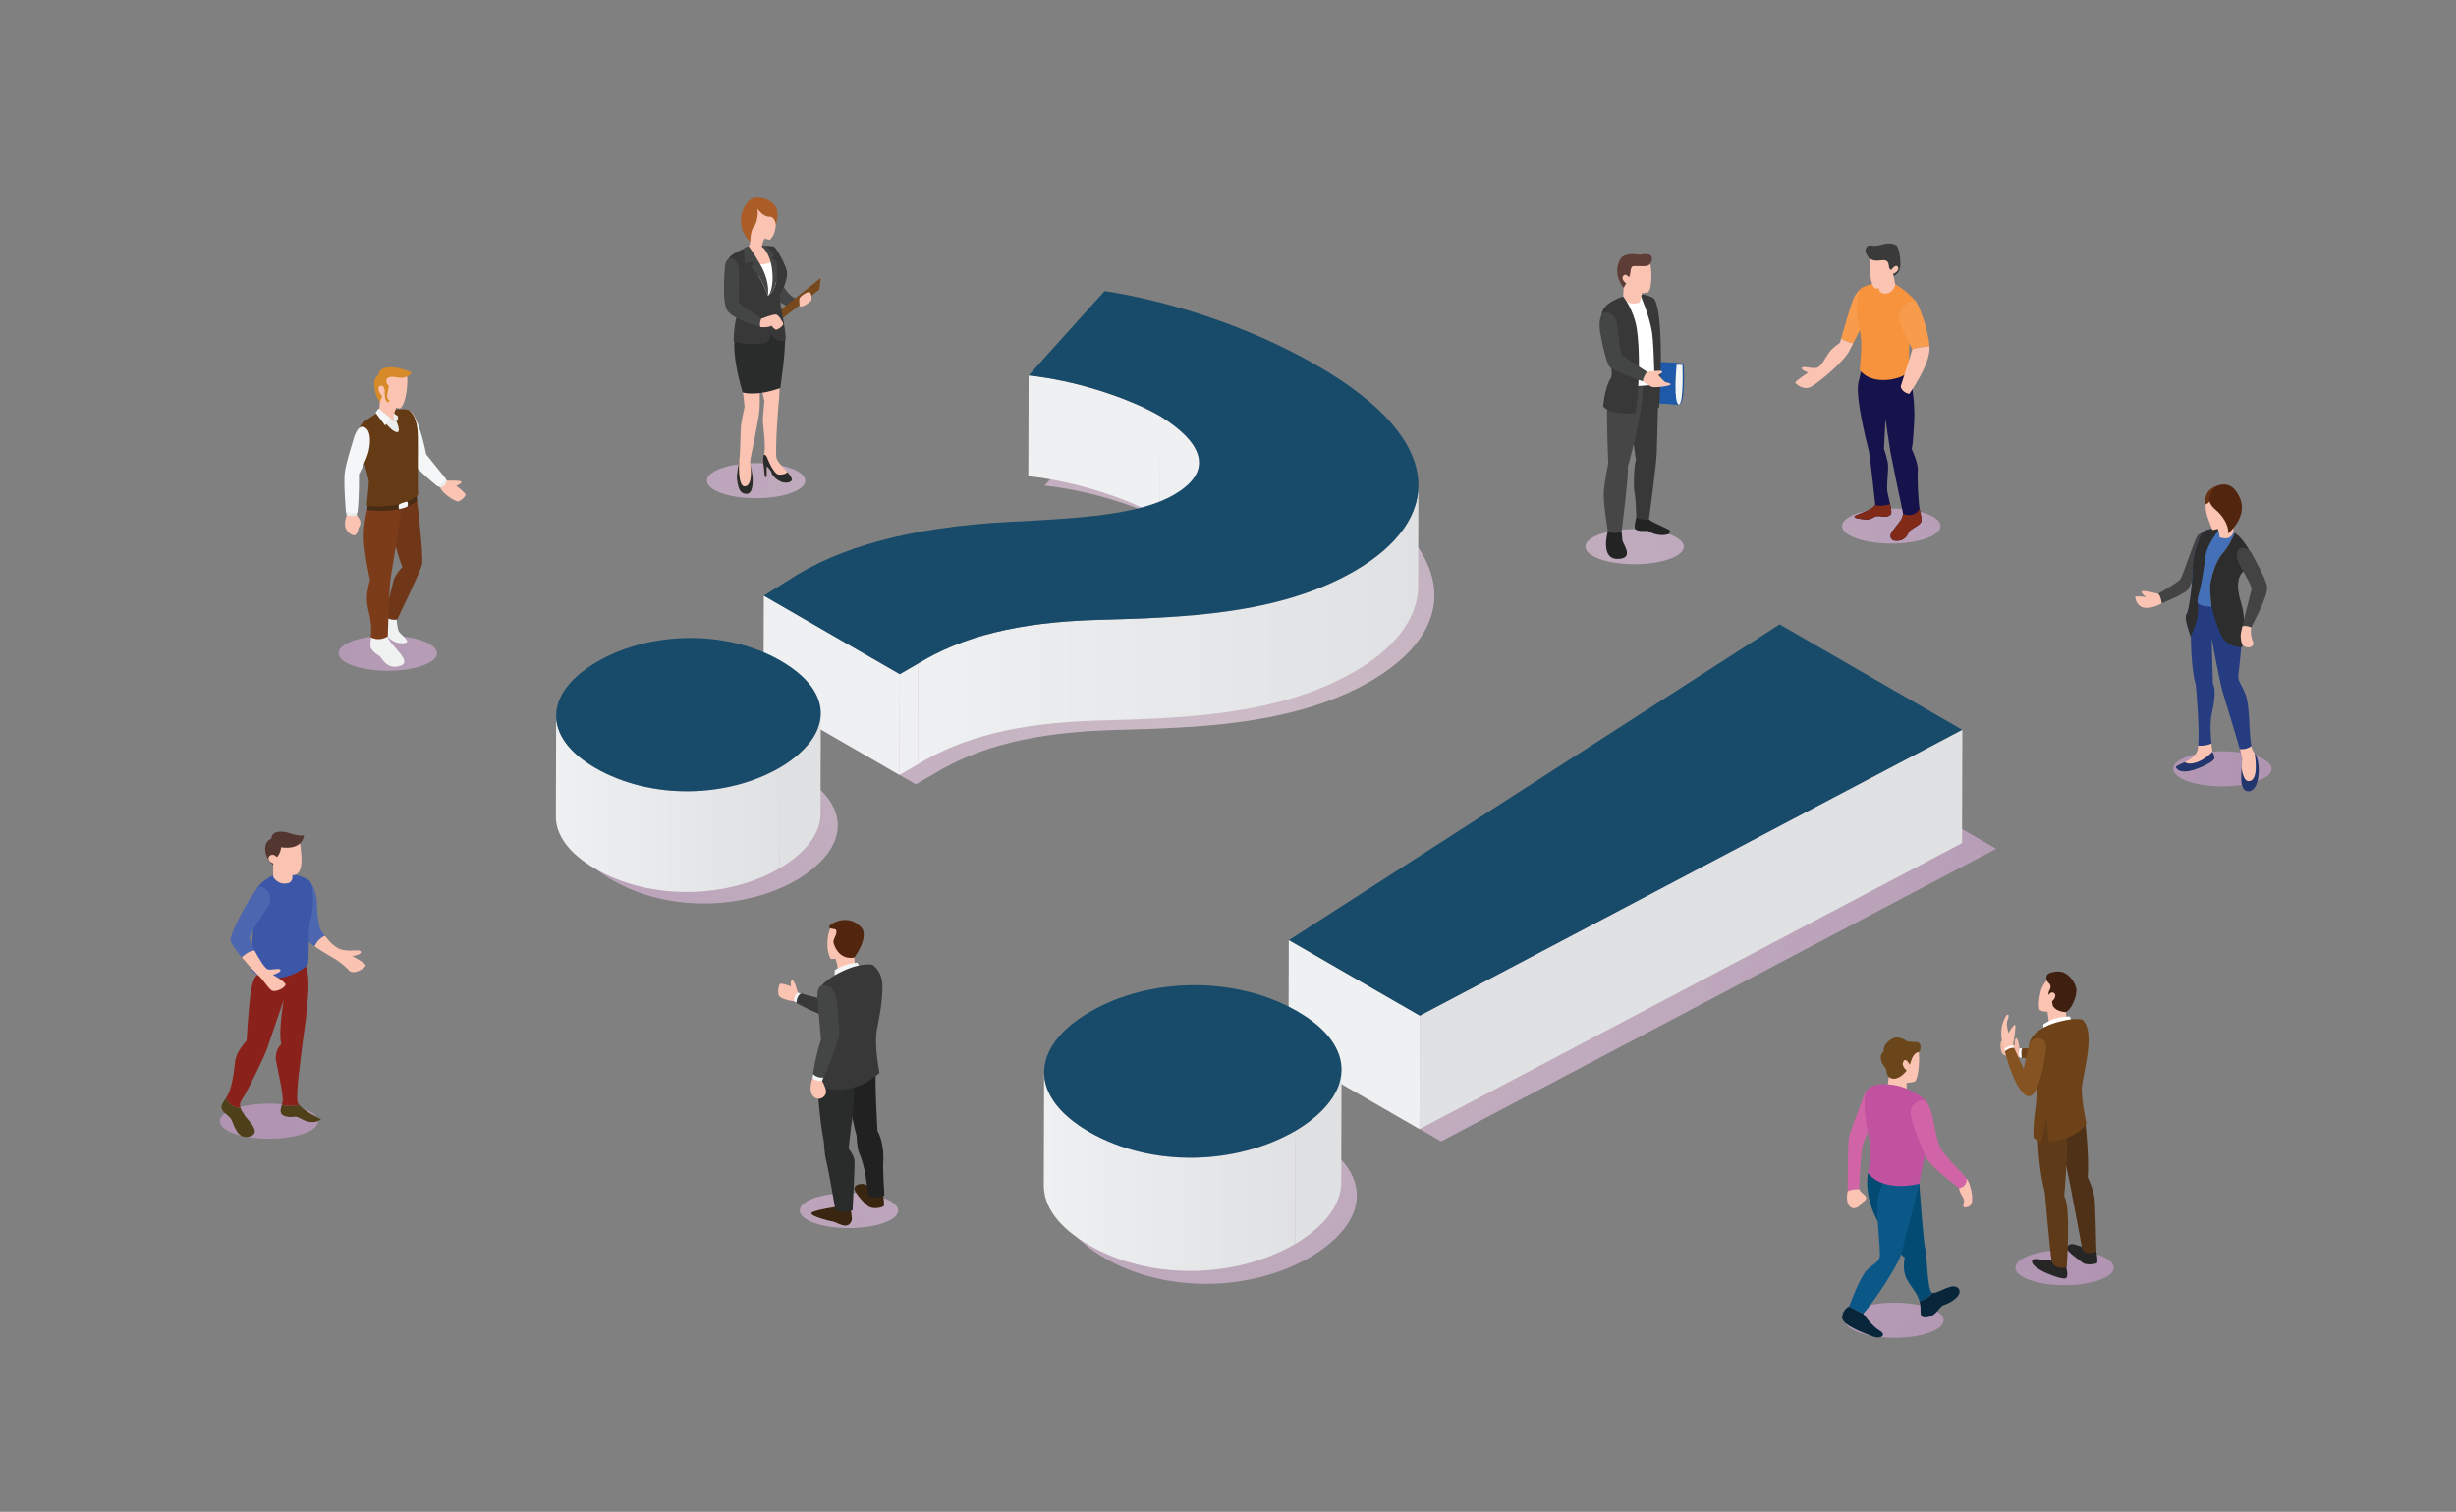 <?xml version="1.0" encoding="UTF-8" standalone="no"?>
<!DOCTYPE svg PUBLIC "-//W3C//DTD SVG 1.1//EN" "http://www.w3.org/Graphics/SVG/1.1/DTD/svg11.dtd">
<svg width="100%" height="100%" viewBox="0 0 16667 10259" version="1.1" xmlns="http://www.w3.org/2000/svg" xmlns:xlink="http://www.w3.org/1999/xlink" xml:space="preserve" xmlns:serif="http://www.serif.com/" style="fill-rule:evenodd;clip-rule:evenodd;stroke-linejoin:round;stroke-miterlimit:2;">
    <rect x="0" y="0" width="16667" height="10259" fill="#808080" stroke="none"/>
    <g transform="matrix(4.167,0,0,4.167,0,0)">
        <path d="M1491.43,1277.33L1269.94,1149.45L1311.28,1123.49C1390.69,1071.58 1505.07,1037.91 1669.28,1029.25C1785.49,1023.49 1881.71,1017.73 1937.96,985.04C1995.87,951.388 1995.58,907.153 1915.64,857.157C1860.7,825.434 1774.27,798.507 1701.2,790.818L1824.9,653.34C1919.57,667.73 2052.59,706.229 2170.79,774.473C2390.62,901.391 2369.78,1029.25 2232.43,1109.07C2106.7,1182.13 1945.75,1185.02 1812.97,1188.86C1683.52,1192.69 1594.01,1215.79 1521.22,1260.02L1491.43,1277.33Z" style="fill:url(#_Radial1);"/>
        <path d="M1146.37,1471.33C1094.23,1471.33 1041.8,1459.05 997.666,1433.57C909.399,1382.61 913.945,1310.5 999.977,1260.51C1044.45,1234.66 1098.4,1221.68 1152.06,1221.68C1204.22,1221.68 1256.1,1233.94 1298.78,1258.58C1388.71,1310.5 1384.12,1380.7 1298.09,1432.63C1254.28,1458.09 1200.48,1471.33 1146.37,1471.33Z" style="fill:url(#_Radial2);"/>
        <path d="M1889.6,677.765L1889.14,841.801C1834.19,810.079 1747.77,783.152 1674.69,775.462L1675.16,611.426C1748.23,619.116 1834.66,646.042 1889.6,677.765Z" style="fill:rgb(239,240,241);fill-rule:nonzero;"/>
        <path d="M1952.8,753.233L1952.34,917.27C1952.4,894.319 1932.48,868.907 1889.14,841.801L1889.6,677.765C1932.94,704.871 1952.87,730.283 1952.8,753.233Z" style="fill:rgb(239,240,241);fill-rule:nonzero;"/>
        <path d="M2309.95,790.304L2309.49,954.34C2309.33,1008.02 2270.51,1056.18 2205.93,1093.71C2080.2,1166.78 1919.24,1169.67 1786.47,1173.5C1657.02,1177.34 1567.5,1200.43 1494.71,1244.67L1495.18,1080.63C1567.97,1036.39 1657.48,1013.3 1786.93,1009.47C1919.71,1005.63 2080.67,1002.74 2206.39,929.674C2270.98,892.142 2309.8,843.988 2309.95,790.304Z" style="fill:url(#_Linear3);"/>
        <path d="M1465.39,1097.94L1464.93,1261.97L1243.43,1134.09L1243.9,970.056L1465.39,1097.94Z" style="fill:rgb(239,240,241);fill-rule:nonzero;"/>
        <path d="M1495.18,1080.63L1494.71,1244.67L1464.93,1261.97L1465.39,1097.94L1495.18,1080.63Z" style="fill:rgb(239,240,241);fill-rule:nonzero;"/>
        <path d="M2144.75,595.081C2364.58,721.999 2343.74,849.857 2206.39,929.674C2080.67,1002.74 1919.71,1005.63 1786.93,1009.47C1657.48,1013.3 1567.97,1036.39 1495.18,1080.63L1465.39,1097.94L1243.9,970.056L1285.24,944.093C1364.65,892.193 1479.03,858.515 1643.24,849.86C1759.45,844.099 1855.67,838.337 1911.92,805.649C1969.83,771.996 1969.54,727.761 1889.6,677.765C1834.66,646.042 1748.23,619.116 1675.16,611.426L1798.86,473.949C1893.53,488.339 2026.55,526.837 2144.75,595.081Z" style="fill:rgb(24,75,105);fill-rule:nonzero;"/>
        <path d="M1336.74,1161.64L1336.28,1325.67C1336.19,1356.6 1313.51,1387.59 1269.94,1413.89L1270.4,1249.86C1313.97,1223.55 1336.66,1192.56 1336.74,1161.64Z" style="fill:rgb(224,225,226);fill-rule:nonzero;"/>
        <path d="M905.277,1329.57L905.742,1165.53C905.657,1195.64 926.62,1225.77 969.973,1250.8C1059.91,1302.72 1184.37,1299.85 1270.4,1249.86L1269.94,1413.89C1183.9,1463.89 1059.44,1466.76 969.508,1414.83C926.155,1389.8 905.192,1359.67 905.277,1329.57Z" style="fill:url(#_Linear4);"/>
        <path d="M1271.09,1075.81C1361.02,1127.73 1356.42,1197.93 1270.4,1249.86C1184.37,1299.85 1059.91,1302.72 969.973,1250.8C881.707,1199.84 886.253,1127.74 972.285,1077.74C1059.98,1026.78 1184.49,1025.81 1271.09,1075.81Z" style="fill:rgb(24,75,105);fill-rule:nonzero;"/>
        <path d="M2347,1858.68L2128.72,1732.65L2946.44,1206.44L3250.9,1382.22L2347,1858.68Z" style="fill:url(#_Radial5);"/>
        <path d="M2312.27,1654.33L2098.9,1531.14L2898.22,1016.78L3195.82,1188.6L2312.27,1654.33Z" style="fill:rgb(24,75,105);fill-rule:nonzero;"/>
        <path d="M2312.27,1654.33L2311.75,1838.69L2098.38,1715.5L2098.9,1531.14L2312.27,1654.33Z" style="fill:rgb(239,240,241);fill-rule:nonzero;"/>
        <path d="M3195.82,1188.6L3195.3,1372.96L2311.75,1838.69L2312.27,1654.33L3195.82,1188.6Z" style="fill:rgb(224,225,226);fill-rule:nonzero;"/>
        <path d="M1963.67,2090.77C1906.08,2090.77 1848.25,2077.21 1799.13,2048.85C1698.05,1990.49 1703.16,1909.46 1799.85,1853.27C1849.59,1824.36 1909.89,1809.77 1970.15,1809.77C2029.3,1809.77 2088.42,1823.82 2137.55,1852.18C2236.75,1909.46 2231.58,1988.35 2134.9,2046.71C2085.2,2075.6 2024.57,2090.77 1963.67,2090.77Z" style="fill:url(#_Radial6);"/>
        <path d="M2184.81,1741.78L2184.29,1926.14C2184.19,1960.93 2158.69,1995.95 2109.48,2025.66L2110,1841.3C2159.21,1811.59 2184.71,1776.57 2184.81,1741.78Z" style="fill:rgb(224,225,226);fill-rule:nonzero;"/>
        <path d="M1699.89,1930.52L1700.41,1746.16C1700.32,1780.3 1724.34,1814.63 1774.23,1843.44C1875.31,1901.8 2013.31,1897.49 2110,1841.3L2109.48,2025.66C2012.79,2081.85 1874.79,2086.16 1773.71,2027.8C1723.81,1998.99 1699.79,1964.66 1699.89,1930.52Z" style="fill:url(#_Linear7);"/>
        <path d="M2112.65,1646.77C2211.85,1704.04 2206.68,1782.94 2110,1841.3C2013.31,1897.49 1875.31,1901.8 1774.23,1843.44C1673.15,1785.08 1678.26,1704.05 1774.95,1647.86C1873.51,1590.58 2013.45,1589.5 2112.65,1646.77Z" style="fill:rgb(24,75,105);fill-rule:nonzero;"/>
        <path d="M3080.13,885.201C3035.89,885.201 3000.03,872.402 3000.03,856.613C3000.03,840.824 3035.89,828.024 3080.13,828.024C3124.37,828.024 3160.24,840.824 3160.24,856.613C3160.24,872.402 3124.37,885.201 3080.13,885.201Z" style="fill:url(#_Radial8);"/>
        <path d="M3037.2,845.997C3050,847.414 3051.06,838.879 3061.03,840.654C3070.98,842.446 3076.66,841.371 3079.51,837.087C3080.87,835.034 3079.81,828.405 3078.19,820.961C3076.44,812.817 3074.02,803.729 3073.47,798.695C3072.4,789.101 3075.25,768.463 3074.89,758.511C3074.53,748.559 3068.13,731.13 3068.13,731.13L3070.62,682.069C3070.62,682.069 3077.02,726.504 3078.78,736.603C3080.54,746.702 3096.23,822.525 3098.72,833.552C3098.93,834.497 3099.04,835.441 3099.08,836.37C3099.32,846.143 3089.47,854.451 3082.01,864.843C3073.83,876.228 3083.78,880.138 3083.78,880.138C3101.93,883.33 3106.19,870.886 3108.88,866.26C3111.55,861.65 3121.13,858.083 3126.46,853.115C3131.8,848.13 3128.59,841.013 3126.46,830.344C3126.36,829.838 3126.26,829.285 3126.16,828.666C3124.13,815.993 3122.24,778.888 3123.26,766.688C3124.32,753.885 3113.26,731.13 3113.26,731.13C3113.26,731.13 3115.43,727.921 3117.4,685.604C3119.36,643.286 3108.88,604.976 3108.88,604.976C3054.66,622.844 3033.89,597.759 3033.89,597.759C3033.89,597.759 3032.21,597.059 3026.53,623.088C3020.84,649.117 3043.6,734.323 3043.6,734.323C3046.45,751.035 3053.91,821.108 3053.91,821.108C3053.84,821.662 3053.65,822.215 3053.37,822.77C3049.2,830.637 3023.82,837.641 3020.84,840.312C3017.63,843.146 3024.39,844.58 3037.2,845.997Z" style="fill:rgb(22,18,75);fill-rule:nonzero;"/>
        <path d="M3037.2,845.997C3050,847.414 3051.06,838.879 3061.03,840.654C3070.98,842.446 3076.66,841.371 3079.51,837.087C3080.87,835.034 3079.81,828.405 3078.19,820.961C3072.92,822.802 3064.25,824.643 3053.37,822.77C3049.2,830.637 3023.82,837.641 3020.84,840.312C3017.63,843.146 3024.39,844.58 3037.2,845.997Z" style="fill:rgb(129,42,24);fill-rule:nonzero;"/>
        <path d="M3083.78,880.138C3101.93,883.33 3106.19,870.886 3108.88,866.26C3111.55,861.65 3121.13,858.083 3126.46,853.115C3131.8,848.13 3128.59,841.013 3126.46,830.344C3126.36,829.838 3126.26,829.285 3126.16,828.666C3123.38,833.374 3118.43,838.537 3110.1,838.83C3105.62,838.993 3101.99,837.95 3099.08,836.37C3099.32,846.143 3089.47,854.451 3082.01,864.843C3073.83,876.228 3083.78,880.138 3083.78,880.138Z" style="fill:rgb(129,42,24);fill-rule:nonzero;"/>
        <path d="M2998.35,551.484C3006.44,556.191 3013.28,558.227 3018.04,559.107C3026.58,542.265 3042.46,510.046 3045.06,498.53C3048.65,482.665 3046.74,471.996 3030.6,469.846C3030.6,469.846 3022.08,476.752 3017.5,488.561C3013.89,497.911 3002.79,535.994 2998.35,551.484Z" style="fill:rgb(248,155,75);fill-rule:nonzero;"/>
        <path d="M2923.71,623.088C2924.69,625.255 2937.2,636.543 2949.42,629.832C2961.63,623.105 3004.37,588.296 3012.62,569.678C3012.62,569.678 3014.8,565.508 3018.04,559.107C3013.28,558.227 3006.44,556.191 2998.35,551.484C2997.16,555.572 2996.44,558.081 2996.44,558.081C2996.44,558.081 2984.84,565.704 2979.03,573.653C2973.23,581.585 2966.21,597.157 2958.57,598.998C2950.95,600.822 2936.29,595.333 2934.46,598.998C2932.62,602.646 2944.84,606.62 2944.84,606.62C2944.84,606.62 2922.74,620.922 2923.71,623.088Z" style="fill:rgb(251,195,177);fill-rule:nonzero;"/>
        <path d="M3076.83,459.072C3065.2,455.274 3032.77,466.544 3030.6,469.846C3028.43,473.147 3022.28,489.912 3024.45,510.174C3026.62,530.437 3031.8,545.995 3031.2,564.81C3030.6,583.626 3028.67,602.079 3028.67,602.079C3028.67,602.079 3039.1,620.725 3071.7,618.802C3098.85,617.2 3108.87,604.973 3108.87,604.973C3108.87,604.973 3107.79,553.232 3113.1,526.457C3118.4,499.681 3123.28,492.481 3114.83,484.883C3106.39,477.285 3095.16,465.063 3076.83,459.072Z" style="fill:rgb(247,147,60);fill-rule:nonzero;"/>
        <path d="M3092.64,520.031C3095.33,534.479 3112.06,561.11 3113.93,568.929C3123.88,565.443 3134.31,564.433 3142.32,564.319C3140.68,535.814 3122.63,489.066 3117.92,488.594C3108.75,487.682 3089.82,504.98 3092.64,520.031Z" style="fill:rgb(248,155,75);fill-rule:nonzero;"/>
        <path d="M3095.44,629.245C3095.44,629.245 3096.65,638.872 3109.29,641.494C3109.29,641.494 3143.43,594.307 3142.42,566.013C3142.4,565.459 3142.37,564.889 3142.32,564.319C3134.31,564.433 3123.88,565.443 3113.93,568.929C3114.03,569.254 3114.08,569.564 3114.11,569.825L3095.44,629.245Z" style="fill:rgb(251,195,177);fill-rule:nonzero;"/>
        <path d="M3090.32,402.249C3087.09,395.558 3073.72,395.677 3066.45,397.983C3059.19,400.289 3051.46,400.866 3046.16,399.712C3040.86,398.56 3035.77,405.527 3039.23,412.906C3042.69,420.285 3046.62,424.271 3053.19,422.656C3059.76,421.042 3064.38,451.826 3073.25,451.826C3082.13,451.826 3094.93,447.214 3094.93,430.842C3094.93,414.47 3091.93,405.593 3090.32,402.249Z" style="fill:rgb(58,58,58);fill-rule:nonzero;"/>
        <path d="M3066.29,410.826C3053.13,410.826 3046.95,414.633 3045.61,424.571C3044.27,434.508 3044.81,462.709 3053.67,469.692C3053.67,469.692 3078.11,472.915 3082.41,449.817C3086.7,426.72 3085.09,411.911 3064.95,410.452L3066.29,410.826Z" style="fill:rgb(251,195,177);fill-rule:nonzero;"/>
        <path d="M3080.12,439.583C3080.12,439.583 3076.71,439.937 3076.14,433.084C3075.56,426.23 3072.68,422.656 3063.68,423.925C3054.69,425.193 3048.47,424.501 3043.97,420.005C3039.47,415.508 3042.82,406.284 3056.54,405.708C3070.26,405.131 3083.86,407.322 3087.09,419.543C3090.32,431.765 3090.24,437.031 3085.84,439.586C3081.44,442.142 3080.12,439.583 3080.12,439.583Z" style="fill:rgb(58,58,58);fill-rule:nonzero;"/>
        <path d="M3083.1,445.811L3086.56,463.136C3086.56,463.136 3084.15,478.212 3068.71,478.212C3068.71,478.212 3060.27,477.006 3060.27,471.097L3057.74,454.694L3083.1,445.811Z" style="fill:rgb(251,195,177);fill-rule:nonzero;"/>
        <path d="M3080.12,439.583C3080.12,439.583 3086.65,429.712 3090.54,434.3C3094.44,438.888 3086.37,446.673 3080.67,445.978L3080.12,439.583Z" style="fill:rgb(251,195,177);fill-rule:nonzero;"/>
        <path d="M3085.27,2178.59C3041.03,2178.59 3005.17,2165.79 3005.17,2150C3005.17,2134.22 3041.03,2121.42 3085.27,2121.42C3129.51,2121.42 3165.38,2134.22 3165.38,2150C3165.38,2165.79 3129.51,2178.59 3085.27,2178.59Z" style="fill:url(#_Radial9);"/>
        <path d="M3147.07,2105.57C3142.12,2112.73 3132.96,2116.97 3126.07,2119.28L3126.05,2119.21C3121.33,2103.41 3112.83,2097.69 3104.96,2082.37C3097.31,2067.46 3101.87,2048.41 3102.09,2047.44C3101.94,2047.85 3099.45,2050.92 3066.57,2002.78C3032.06,1952.26 3042.1,1910.4 3042.1,1910.4L3125.66,1927.76C3125.66,1927.76 3132.21,2022.79 3135.57,2034.31C3138.9,2045.64 3138.13,2102.72 3147.07,2105.57Z" style="fill:rgb(3,75,115);fill-rule:nonzero;"/>
        <path d="M3166.38,2124.94C3158,2126.94 3153.81,2143.38 3138.1,2145.13C3122.4,2146.9 3130.75,2135.04 3126.07,2119.28C3132.96,2116.97 3142.12,2112.73 3147.07,2105.57C3147.23,2105.6 3147.38,2105.63 3147.53,2105.65C3156.95,2106.69 3180.53,2087.33 3189.44,2098.22C3198.35,2109.11 3174.76,2122.94 3166.38,2124.94Z" style="fill:rgb(7,38,58);fill-rule:nonzero;"/>
        <path d="M3125.66,1927.76C3125.66,1927.76 3100.67,2025.47 3096.16,2042.57C3091.64,2059.66 3050.67,2121.89 3034.4,2139.31L3011.34,2127.69C3011.34,2127.69 3028.77,2079.96 3040.05,2068.68C3051.33,2057.4 3057.25,2057.42 3060.9,2048.07C3064.55,2038.72 3051.43,1962.91 3060.9,1940.65L3066.4,1927.1L3125.66,1927.76Z" style="fill:rgb(11,88,136);fill-rule:nonzero;"/>
        <path d="M3051.01,2176.71C3039.4,2172.19 2998.77,2158.33 3000.06,2144.79C3001.35,2131.24 3011.34,2127.69 3011.34,2127.69L3034.4,2139.31C3034.4,2139.31 3048.21,2159.3 3060.9,2166.71C3073.59,2174.13 3062.61,2181.24 3051.01,2176.71Z" style="fill:rgb(7,38,58);fill-rule:nonzero;"/>
        <path d="M3059.25,1802.63C3055.23,1810.42 3037.79,1853.88 3034.3,1862.21C3030.8,1870.53 3027.59,1929.84 3027.85,1935.75C3027.87,1936.12 3027.93,1936.5 3028.04,1936.87C3018.89,1935.51 3009.07,1939.77 3009.07,1939.77C3009.07,1939.77 3009.07,1862.21 3010.95,1852.82C3012.83,1843.42 3032.94,1791.46 3036.41,1781.79C3039.91,1772.14 3047.53,1772.17 3054.13,1775.09C3063.8,1779.33 3063.28,1794.84 3059.25,1802.63Z" style="fill:rgb(209,100,166);fill-rule:nonzero;"/>
        <path d="M3032.96,1958.03C3031.34,1962.32 3020.35,1972.52 3012.56,1964.73C3004.78,1956.94 3009.07,1939.77 3009.07,1939.77C3009.07,1939.77 3018.89,1935.51 3028.04,1936.87C3028.07,1937.02 3028.1,1937.17 3028.17,1937.33C3029.95,1942.4 3038.64,1946.1 3039.13,1950.24C3039.66,1954.8 3032.96,1958.03 3032.96,1958.03Z" style="fill:rgb(251,195,177);fill-rule:nonzero;"/>
        <path d="M3028.17,1937.33C3028.1,1937.17 3028.07,1937.02 3028.04,1936.87C3037.18,1938.21 3028.17,1937.33 3028.17,1937.33Z" style="fill:rgb(251,195,177);fill-rule:nonzero;"/>
        <path d="M3105.03,1701.89C3118.69,1702.67 3125.66,1701.89 3125.44,1725.21C3125.32,1737.79 3123.02,1760.54 3117.17,1761.71C3111.31,1762.88 3094.47,1766.53 3088.84,1759.24C3083.22,1751.95 3083.61,1724.6 3086.34,1715.65C3089.07,1706.69 3105.03,1701.89 3105.03,1701.89Z" style="fill:rgb(251,195,177);fill-rule:nonzero;"/>
        <path d="M3076.79,1749.03L3073.58,1773.01C3073.58,1773.01 3089.46,1781.93 3105.03,1774.86L3105.03,1749.03L3076.79,1749.03Z" style="fill:rgb(251,195,177);fill-rule:nonzero;"/>
        <path d="M3081.27,1756.35C3089.44,1758.75 3105.82,1749.58 3111.56,1729.96C3117.3,1710.34 3125.31,1715.01 3126.59,1711.67C3127.86,1708.33 3129.93,1697.28 3121.18,1696.96C3112.43,1696.64 3105.99,1696.32 3103.93,1694.57C3101.86,1692.83 3091.85,1687.5 3084.41,1690.28C3076.97,1693.06 3066.71,1701.49 3067.75,1711.83C3067.75,1711.83 3061.55,1716.6 3063.14,1725.27C3064.73,1733.93 3070.5,1737.27 3072.04,1743.31C3073.58,1749.36 3072.6,1753.81 3081.27,1756.35Z" style="fill:rgb(107,70,27);fill-rule:nonzero;"/>
        <path d="M3106.79,1744.52C3106.79,1744.52 3095.27,1736.87 3099.85,1728.51C3104.42,1720.16 3111.89,1737.39 3111.89,1737.39L3106.79,1744.52Z" style="fill:rgb(251,195,177);fill-rule:nonzero;"/>
        <path d="M3087.5,1767.5C3106.86,1770.18 3137.24,1789.87 3138.24,1795.55C3139.25,1801.22 3137.24,1873 3133.24,1889.36C3129.23,1905.72 3125.66,1927.76 3125.66,1927.76C3125.66,1927.76 3068.47,1943.45 3042.09,1910.39C3042.09,1910.39 3048.1,1875.34 3045.43,1861.32C3042.76,1847.3 3028.74,1786.87 3042.09,1773.51C3055.45,1760.16 3087.5,1767.5 3087.5,1767.5Z" style="fill:rgb(192,82,159);fill-rule:nonzero;"/>
        <path d="M3205.3,1965.15C3192.93,1969.44 3198.65,1959.45 3198.65,1955.17C3198.65,1950.9 3190.8,1942.57 3190.56,1934.97C3190.56,1934.97 3146.82,1902.15 3138.5,1887.9C3130.19,1873.63 3114.99,1831.08 3111.88,1816.36C3108.8,1801.61 3122.34,1794.08 3122.34,1794.08C3133.75,1789.8 3138.27,1789.95 3144.44,1808.5C3150.64,1827.04 3152.77,1859.38 3162.99,1874.35C3171.88,1887.38 3194.05,1907.94 3202.5,1919.17C3203.78,1920.87 3204.74,1922.34 3205.3,1923.55C3209.58,1932.83 3217.67,1960.88 3205.3,1965.15Z" style="fill:rgb(209,100,166);fill-rule:nonzero;"/>
        <path d="M3205.3,1965.15C3192.93,1969.44 3198.65,1959.45 3198.65,1955.17C3198.65,1950.9 3190.8,1942.57 3190.56,1934.97C3190.56,1934.97 3204.22,1933.25 3202.5,1919.17C3203.78,1920.87 3204.74,1922.34 3205.3,1923.55C3209.58,1932.83 3217.67,1960.88 3205.3,1965.15Z" style="fill:rgb(251,195,177);fill-rule:nonzero;"/>
        <path d="M438.024,1854.44C393.784,1854.44 357.92,1841.64 357.92,1825.85C357.92,1810.06 393.784,1797.26 438.024,1797.26C482.264,1797.26 518.128,1810.06 518.128,1825.85C518.128,1841.64 482.264,1854.44 438.024,1854.44Z" style="fill:url(#_Radial10);"/>
        <path d="M492.834,1697.96C491.612,1710.93 480.261,1785.93 485.131,1796.46C485.623,1797.53 486.403,1798.63 487.387,1799.79C472.966,1802.3 464.109,1800.94 458.934,1799.04C459.291,1797.8 459.647,1796.53 460.004,1795.24C462.837,1784.71 451.893,1742.14 449.45,1726.34C447.024,1710.53 458.221,1699.99 458.221,1699.99C452.912,1683.28 461.683,1630.7 462.006,1628.7C461.276,1630.8 438.049,1698.11 434.859,1708.08C431.619,1718.23 402.436,1778.63 393.902,1790.78C390.458,1795.7 390.322,1800.15 391.492,1803.98C376.715,1804.34 370.403,1794.48 367.892,1788.23C368.299,1787.62 368.74,1787 369.198,1786.33C377.308,1774.58 381.363,1744.58 382.975,1728.36C384.604,1712.14 401.622,1694.71 401.622,1694.71C401.622,1694.71 404.455,1645.26 407.899,1618.5C411.326,1591.74 418.944,1587.47 418.944,1587.47L498.28,1573.69C509.393,1599.02 494.055,1684.99 492.834,1697.96Z" style="fill:rgb(138,33,26);fill-rule:nonzero;"/>
        <path d="M406.66,1850.77C384.536,1856.86 380.956,1828.07 375.493,1821.18C370.03,1814.29 364.736,1813.48 361.903,1807.41C359.221,1801.67 360.884,1798.45 367.892,1788.23C370.403,1794.48 376.715,1804.34 391.492,1803.98C393.172,1809.63 397.651,1813.92 398.381,1816.33C399.602,1820.39 428.785,1844.7 406.66,1850.77Z" style="fill:rgb(78,64,24);fill-rule:nonzero;"/>
        <path d="M522.831,1822.81C508.239,1832.94 493.648,1823.63 486.352,1819.98C479.056,1816.33 476.614,1821.18 464.94,1817.94C454.71,1815.09 456.44,1807.88 458.934,1799.04C464.109,1800.94 472.966,1802.3 487.387,1799.79C496.278,1810.02 522.831,1822.81 522.831,1822.81Z" style="fill:rgb(78,64,24);fill-rule:nonzero;"/>
        <path d="M529.074,1523.91C519.758,1528.27 514.84,1535.53 512.294,1541.08C506.61,1537.16 501.996,1533.55 500.163,1531.11C493.699,1522.47 492.715,1477.17 491.052,1463.36C489.389,1449.57 490.678,1433.16 500.163,1434.89C511.667,1436.98 516.129,1462.07 516.129,1470.71C516.129,1479.32 517.486,1509.25 524.391,1517.89C525.765,1519.59 527.327,1521.67 529.074,1523.91Z" style="fill:rgb(77,102,176);fill-rule:nonzero;"/>
        <path d="M595.515,1572.52C594.65,1576.41 575.681,1588.49 568.335,1580.29C561.006,1572.1 547.856,1563.04 547.856,1563.04C547.856,1563.04 526.665,1551.06 512.294,1541.08C514.84,1535.53 519.758,1528.27 529.074,1523.91C536.217,1533.04 546.482,1545.02 558.935,1547.11C574.476,1549.68 586.455,1545.34 587.761,1550.09C589.05,1554.83 573.509,1557 573.509,1557C573.509,1557 596.381,1568.64 595.515,1572.52Z" style="fill:rgb(251,195,177);fill-rule:nonzero;"/>
        <path d="M455.372,1422.08C467.353,1419.63 497.106,1427.66 504.235,1434.53C511.363,1441.4 511.363,1481.06 505.79,1496.61C500.216,1512.16 504.883,1564.53 500.735,1571.01C496.588,1577.49 457.316,1605.22 418.951,1587.47C418.951,1587.47 402.75,1580.21 407.546,1560.9C412.341,1541.58 413.896,1454.49 418.822,1446.19C423.747,1437.9 440.208,1425.19 455.372,1422.08Z" style="fill:rgb(60,87,167);fill-rule:nonzero;"/>
        <path d="M437.268,1475.42C432.077,1484.06 405.557,1519.6 406.66,1528.99C407.068,1532.43 410.24,1539.74 414.397,1547.72C405.049,1549.35 398.245,1554.57 393.902,1559.1C384.434,1547.7 376.087,1536.31 375.527,1531.48C374.289,1520.86 402.793,1468.4 408.866,1460.85C414.94,1453.3 419.487,1440.1 429.107,1445.29C441.781,1452.11 442.443,1466.77 437.268,1475.42Z" style="fill:rgb(77,102,176);fill-rule:nonzero;"/>
        <path d="M441.714,1612.48C435.538,1607.52 426.884,1593.42 421.217,1588.88C418.131,1586.38 405.218,1572.74 393.902,1559.1C398.245,1554.57 405.049,1549.35 414.397,1547.72C421.574,1561.46 431.719,1577.15 435.775,1578.39C442.206,1580.36 454.744,1575.68 456.746,1579.38C458.748,1583.09 444.428,1587.54 444.428,1587.54C444.428,1587.54 464.177,1598.14 464.924,1603.08C465.671,1608.03 447.889,1617.42 441.714,1612.48Z" style="fill:rgb(251,195,177);fill-rule:nonzero;"/>
        <path d="M459.141,1364.96C474.814,1364.13 488.086,1365.82 489.323,1378.2C490.56,1390.57 495.436,1420.64 480.176,1424.76C464.916,1428.89 448.574,1414.58 448.161,1391.08C447.749,1367.57 459.141,1364.96 459.141,1364.96Z" style="fill:rgb(251,195,177);fill-rule:nonzero;"/>
        <path d="M447.035,1399.96C447.035,1399.96 457.676,1391.08 457.676,1379.68C457.676,1379.68 490.727,1386.44 495.109,1360.53C495.109,1360.53 485.093,1361.78 472.324,1357.02C459.554,1352.26 442.026,1352.77 441.901,1365.79C441.901,1365.79 431.76,1368.67 431.76,1381.69C431.76,1394.71 439.272,1405.1 446.033,1409.48L447.035,1399.96Z" style="fill:rgb(84,54,49);fill-rule:nonzero;"/>
        <path d="M444.902,1399.15L444.902,1428.01C444.902,1428.01 452.919,1443.53 471.322,1437.52C471.322,1437.52 475.924,1434.62 476.205,1430.01C476.486,1425.4 476.205,1406.98 476.205,1406.98L444.902,1399.15Z" style="fill:rgb(251,195,177);fill-rule:nonzero;"/>
        <path d="M452.543,1398.21C452.543,1398.21 447.16,1388.82 440.148,1392.95C433.137,1397.08 439.522,1408.73 452.543,1405.97L452.543,1398.21Z" style="fill:rgb(251,195,177);fill-rule:nonzero;"/>
        <path d="M3619.33,1280.61C3575.09,1280.61 3539.23,1267.81 3539.23,1252.02C3539.23,1236.23 3575.09,1223.43 3619.33,1223.43C3663.57,1223.43 3699.43,1236.23 3699.43,1252.02C3699.43,1267.81 3663.57,1280.61 3619.33,1280.61Z" style="fill:url(#_Radial11);"/>
        <path d="M3575.99,1115.58C3575.99,1115.58 3582.54,1186.1 3579.96,1214.18C3590.04,1215.09 3597.2,1212.94 3601.48,1210.93C3600.08,1197.41 3598.8,1176.37 3602.1,1161.87C3607.33,1138.9 3608.36,1122.9 3603.85,1112.8L3601.75,1039.71C3601.75,1039.71 3614.29,1106.52 3618.46,1122.2C3621.8,1134.77 3639.92,1192.17 3647.68,1219.93C3649.58,1226.75 3650.85,1231.77 3651.14,1233.91C3652.56,1244.7 3642.82,1288.9 3661.62,1288.9C3680.41,1288.9 3681.1,1246.79 3675.2,1233.21C3669.89,1221.03 3669.05,1225.93 3666.68,1214.77C3666.41,1213.5 3666.12,1212 3665.8,1210.24C3662.66,1193.19 3664.05,1147.94 3656.74,1130.19C3649.44,1112.44 3646.3,1111.75 3645.27,1103.74C3644.22,1095.75 3660.74,1003.52 3642.74,984.024C3642.74,984.024 3601.34,997.886 3568.7,976.016C3568.7,976.016 3563.83,1073.81 3575.99,1115.58Z" style="fill:rgb(37,60,129);fill-rule:nonzero;"/>
        <path d="M3543.64,1249.23C3543.98,1253.74 3552.68,1259.32 3568.34,1255.13C3584,1250.96 3605.94,1240.52 3606.28,1234.96C3606.63,1229.38 3603.14,1224.17 3603.14,1224.17C3603.14,1224.17 3586.26,1243.34 3565.85,1243.48C3562.49,1243.49 3559.93,1242.59 3557.99,1241.03C3550.25,1244.75 3543.47,1247.02 3543.64,1249.23Z" style="fill:rgb(251,195,177);fill-rule:nonzero;"/>
        <path d="M3543.64,1249.23C3543.98,1253.74 3552.68,1259.32 3568.34,1255.13C3584,1250.96 3605.94,1240.52 3606.28,1234.96C3606.63,1229.38 3603.14,1224.17 3603.14,1224.17C3603.14,1224.17 3586.26,1243.34 3565.85,1243.48C3562.49,1243.49 3559.93,1242.59 3557.99,1241.03C3550.25,1244.75 3543.47,1247.02 3543.64,1249.23Z" style="fill:rgb(251,195,177);fill-rule:nonzero;"/>
        <path d="M3557.99,1241.03C3559.93,1242.59 3562.49,1243.49 3565.85,1243.48C3586.26,1243.34 3603.14,1224.17 3603.14,1224.17C3603.14,1224.17 3602.29,1218.82 3601.48,1210.93C3597.2,1212.94 3590.04,1215.09 3579.96,1214.18C3579.61,1217.86 3579.11,1220.81 3578.44,1222.78C3575.38,1231.55 3566.17,1237.1 3557.99,1241.03Z" style="fill:rgb(251,195,177);fill-rule:nonzero;"/>
        <path d="M3543.64,1249.23C3543.98,1253.74 3552.68,1259.32 3568.34,1255.13C3584,1250.96 3605.94,1240.52 3606.28,1234.96C3606.63,1229.38 3603.14,1224.17 3603.14,1224.17C3603.14,1224.17 3586.26,1243.34 3565.85,1243.48C3562.49,1243.49 3559.93,1242.59 3557.99,1241.03C3550.25,1244.75 3543.47,1247.02 3543.64,1249.23Z" style="fill:rgb(35,53,109);fill-rule:nonzero;"/>
        <path d="M3650.46,1250.72C3649.29,1267.38 3648.51,1288.9 3661.62,1288.9C3680.41,1288.9 3681.1,1246.79 3675.2,1233.21C3673.79,1229.95 3672.69,1227.92 3671.79,1226.48C3669.33,1222.51 3668.43,1222.95 3666.68,1214.77C3663.37,1217.48 3657.41,1220.55 3647.68,1219.93C3649.58,1226.75 3650.85,1231.77 3651.14,1233.91C3651.56,1237.17 3650.99,1243.49 3650.46,1250.72Z" style="fill:rgb(251,195,177);fill-rule:nonzero;"/>
        <path d="M3661.62,1288.9C3680.41,1288.9 3681.1,1246.79 3675.2,1233.21C3673.79,1229.95 3672.69,1227.92 3671.79,1226.48C3673.99,1240.47 3677.3,1272.37 3661.81,1272.1C3661.81,1272.1 3653.72,1273.51 3650.46,1250.72C3649.29,1267.38 3648.51,1288.9 3661.62,1288.9Z" style="fill:rgb(35,53,109);fill-rule:nonzero;"/>
        <path d="M3514.66,966.922C3514.66,966.922 3518.71,969.857 3520.43,982.599C3520.77,982.413 3520.94,982.293 3520.94,982.293C3520.94,982.293 3560.23,967.125 3564.95,957.828C3569.66,948.513 3591.91,894.814 3594.94,887.993C3597.98,881.156 3591.92,869.585 3591.92,869.585C3588.29,867.498 3584.7,866.158 3579.37,871.672C3574.06,877.169 3555.09,938.656 3550.34,943.966C3545.61,949.277 3514.66,966.922 3514.66,966.922Z" style="fill:rgb(66,67,66);fill-rule:nonzero;"/>
        <path d="M3493.6,989.895C3506.04,990.743 3517.9,984.126 3520.43,982.599C3518.71,969.857 3514.66,966.922 3514.66,966.922C3514.66,966.922 3491.52,961.051 3488.29,962.952C3485.07,964.835 3494.93,972.046 3494.93,972.046C3494.93,972.046 3477.47,970.536 3477.28,972.046C3477.09,973.573 3479.55,988.944 3493.6,989.895Z" style="fill:rgb(251,195,177);fill-rule:nonzero;"/>
        <path d="M3567.73,1036.82C3567.73,1036.82 3582.44,1003.71 3577.72,980.309C3577.72,980.309 3580.61,988.198 3601.63,987.943C3601.63,987.943 3598.3,959.541 3599.56,951.618C3600.83,943.695 3607.18,914.529 3620.16,900.583C3628.39,891.76 3635.48,877.321 3639.57,867.939C3636.89,866.124 3633.9,864.495 3630.54,863.103C3625.94,861.187 3620.85,860.27 3615.83,860.033C3602.17,859.422 3588.89,863.901 3586.39,867.549C3582.97,872.554 3571.14,898.038 3570.89,924.59C3570.61,951.143 3565.1,995.562 3560.64,1000.82C3556.16,1006.08 3567.73,1036.82 3567.73,1036.82Z" style="fill:rgb(67,112,183);fill-rule:nonzero;"/>
        <path d="M3601.63,987.943C3601.63,987.943 3612.42,1033.67 3624.25,1044.19C3636.07,1054.71 3651.14,1054.18 3651.14,1054.18C3651.14,1054.18 3660.25,1016.06 3649.73,981.886C3639.23,947.716 3647.51,934.838 3654.8,929.324C3654.8,929.324 3668.66,904.621 3661.55,893.575C3655.91,884.77 3650.09,874.997 3639.57,867.939C3635.48,877.321 3628.39,891.76 3620.16,900.583C3607.18,914.529 3600.83,943.695 3599.56,951.618C3598.3,959.541 3601.63,987.943 3601.63,987.943Z" style="fill:rgb(44,45,44);fill-rule:nonzero;"/>
        <path d="M3567.73,1036.82C3567.73,1036.82 3583.81,1005.59 3579.09,982.189C3579.09,982.189 3577.89,976.85 3580.76,967.329C3585.67,951.057 3589.09,926.236 3591.92,904.791C3594.01,889.045 3608.35,869.381 3615.83,860.033C3602.17,859.422 3588.89,863.901 3586.39,867.549C3582.97,872.554 3571.14,898.038 3570.89,924.59C3570.61,951.143 3565.1,995.562 3560.64,1000.82C3556.16,1006.08 3567.73,1036.82 3567.73,1036.82Z" style="fill:rgb(44,45,44);fill-rule:nonzero;"/>
        <path d="M3645.39,915.598C3650.73,928.357 3668.26,953.399 3666.75,960.407C3665.66,965.513 3656.46,999.141 3651.75,1019.96C3657.65,1018.36 3663.44,1020.59 3666.25,1021.96C3666.39,1021.37 3666.56,1020.89 3666.75,1020.5C3668.51,1017.01 3694.79,968.89 3692.04,954.757C3689.3,940.641 3672.97,913.087 3667.49,902.076C3664.29,895.645 3658.26,893.219 3653.8,892.32C3649.98,891.54 3645.98,893.406 3644.3,896.918C3642.26,901.126 3641.81,907.081 3645.39,915.598Z" style="fill:rgb(66,67,66);fill-rule:nonzero;"/>
        <path d="M3648.98,1035.79C3649.48,1043.29 3650.22,1053.06 3659.25,1054.06C3668.26,1055.06 3671.77,1049.8 3668.51,1043.29C3665.61,1037.5 3665.08,1026.73 3666.25,1021.96C3663.44,1020.59 3657.65,1018.36 3651.75,1019.96C3649.98,1027.75 3648.85,1033.74 3648.98,1035.79Z" style="fill:rgb(251,195,177);fill-rule:nonzero;"/>
        <path d="M3593.93,810.07C3591.67,815.711 3590.32,829.025 3595.51,843.242C3600.7,857.458 3602.95,863.1 3602.95,863.1C3602.95,863.1 3641.09,859.489 3637.03,829.025C3632.96,798.561 3593.93,810.07 3593.93,810.07Z" style="fill:rgb(251,195,177);fill-rule:nonzero;"/>
        <path d="M3609.71,855.598C3609.71,855.598 3614.66,867.123 3614.63,874.911C3614.63,874.911 3632.36,882.524 3637.35,866.509L3636.32,840.85L3609.71,855.598Z" style="fill:rgb(251,195,177);fill-rule:nonzero;"/>
        <path d="M3600.07,813.342C3600.07,813.342 3596.96,820.753 3591.92,821.407C3591.92,821.407 3584.92,795.597 3617.02,789.429L3600.07,813.342Z" style="fill:rgb(105,50,21);fill-rule:nonzero;"/>
        <path d="M3598.88,807.896C3597.35,811.753 3597.52,816.11 3599.49,819.76C3601.16,822.84 3603.85,826.588 3608.14,830.022C3617.65,837.629 3630.61,854.982 3628.58,869.007C3628.58,869.007 3660.44,842.265 3648.43,812.432C3636.43,782.599 3617.22,788.185 3609.71,791.988C3604.91,794.418 3601.04,802.428 3598.88,807.896Z" style="fill:rgb(82,38,14);fill-rule:nonzero;"/>
        <path d="M1382.54,1999.93C1338.3,1999.93 1302.43,1987.13 1302.43,1971.35C1302.43,1955.56 1338.3,1942.76 1382.54,1942.76C1426.78,1942.76 1462.64,1955.56 1462.64,1971.35C1462.64,1987.13 1426.78,1999.93 1382.54,1999.93Z" style="fill:url(#_Radial12);"/>
        <path d="M1438.12,1945.55C1438.12,1945.55 1440.93,1961.66 1439.21,1963.97C1437.5,1966.27 1421.61,1970.54 1413.35,1963.97C1405.1,1957.39 1388.57,1938.54 1391.69,1933.56C1394.82,1928.57 1400.18,1927.83 1405.88,1928.11C1411.58,1928.38 1438.12,1945.55 1438.12,1945.55Z" style="fill:rgb(58,37,17);fill-rule:nonzero;"/>
        <path d="M1377.53,1760.13C1377.53,1760.13 1386.11,1818.38 1395.04,1849.62C1395.04,1849.62 1395.73,1870.22 1399.16,1877.43C1402.59,1884.64 1407.74,1901.46 1409.8,1915.88C1411.86,1930.3 1413.92,1945.06 1413.92,1945.06C1413.92,1945.06 1418.38,1955.7 1440.35,1946.78C1440.35,1946.78 1437.33,1903.52 1438.5,1890.82C1439.67,1878.12 1436.58,1854.09 1429.03,1841.73C1429.03,1841.73 1424.06,1755.63 1426.62,1741.83L1377.53,1760.13Z" style="fill:rgb(32,33,32);fill-rule:nonzero;"/>
        <path d="M1385.48,1969.58C1385.48,1969.58 1388.09,1984.72 1387.04,1987.46C1386,1990.21 1383.52,1996.47 1375.82,1995.82C1368.11,1995.17 1361.2,1989.95 1356.23,1989.29C1351.27,1988.64 1320.34,1980.81 1321.25,1975.72C1322.16,1970.63 1370.07,1963.97 1370.07,1963.97L1385.48,1969.58Z" style="fill:rgb(58,37,17);fill-rule:nonzero;"/>
        <path d="M1330.65,1757.91C1330.65,1757.91 1333.94,1821.31 1341.69,1859.05C1341.69,1859.05 1342.84,1881.02 1345.37,1889.38C1347.91,1897.73 1360.28,1968.89 1360.28,1968.89C1360.28,1968.89 1364.61,1977.86 1388.44,1971.06C1388.44,1971.06 1392.55,1896.54 1391.53,1889.38C1390.25,1880.44 1382.05,1870.5 1382.05,1870.5C1382.05,1870.5 1385.65,1833.99 1387.51,1825.02C1389.36,1816.05 1392.77,1770.12 1389.05,1755.95L1330.65,1757.91Z" style="fill:rgb(42,43,43);fill-rule:nonzero;"/>
        <path d="M1355.88,1540.56C1355.88,1540.56 1361.81,1527.7 1367.9,1533.12C1374,1538.53 1360.62,1548.01 1355.88,1549.2L1355.88,1540.56Z" style="fill:rgb(251,195,177);fill-rule:nonzero;"/>
        <path d="M1383.04,1503.98C1375.45,1502.19 1359.37,1500.88 1353.59,1509.62C1347.82,1518.35 1343.59,1544.7 1352.89,1561.74C1352.89,1561.74 1363.17,1563.01 1377.4,1555.12C1391.63,1547.23 1393.18,1506.38 1383.04,1503.98Z" style="fill:rgb(251,195,177);fill-rule:nonzero;"/>
        <path d="M1357.66,1556.24C1357.66,1556.24 1364.86,1565.8 1364.47,1583.35C1364.47,1583.35 1377.57,1574.71 1393.16,1574.05C1393.16,1574.05 1389.75,1564.49 1392.63,1547.98C1392.63,1547.98 1374.43,1546.94 1357.66,1556.24Z" style="fill:rgb(251,195,177);fill-rule:nonzero;"/>
        <path d="M1359.29,1540.49C1357.93,1537.2 1355.81,1533.65 1359.29,1527.04C1362.76,1520.43 1362.99,1514.71 1360.52,1513.48C1358.05,1512.24 1349.87,1513.25 1350.32,1508.88C1350.77,1504.51 1380.47,1487.03 1401.09,1508.88C1401.09,1508.88 1418.77,1519.3 1391.49,1559.31C1391.49,1559.31 1369.49,1565.27 1359.29,1540.49Z" style="fill:rgb(82,38,14);fill-rule:nonzero;"/>
        <path d="M1359.35,1588.3L1359.35,1579.9C1359.35,1579.9 1374.56,1568.65 1396.15,1567.73L1398.88,1572.25C1398.88,1572.25 1390.36,1580.18 1359.35,1588.3Z" style="fill:rgb(244,245,246);fill-rule:nonzero;"/>
        <path d="M1299.05,1616.36C1299.05,1616.36 1294.51,1595.85 1290.21,1596.54C1285.91,1597.23 1288.21,1606.44 1288.21,1606.44C1288.21,1606.44 1271.08,1599.3 1269.4,1602.99C1267.7,1606.68 1266.02,1618.35 1268.93,1622.12C1271.85,1625.88 1282.2,1629.53 1292.51,1630.43L1299.05,1616.36Z" style="fill:rgb(251,195,177);fill-rule:nonzero;"/>
        <path d="M1305.27,1618.51L1299.05,1616.36C1299.05,1616.36 1294.05,1619.2 1292.51,1630.43L1298.43,1633.56C1298.43,1633.56 1299.05,1625.65 1305.27,1618.51Z" style="fill:rgb(244,245,246);fill-rule:nonzero;"/>
        <path d="M1419.79,1570.93C1419.79,1570.93 1440.98,1580.27 1436.61,1617.61C1433.4,1645.04 1367.22,1657.46 1351.8,1656.2C1336.37,1654.94 1297.02,1633.54 1297.02,1633.54C1297.02,1633.54 1297.02,1621.89 1304.57,1617.79C1304.57,1617.79 1344.23,1629.76 1355.88,1628.5C1367.54,1627.24 1401.84,1600.17 1406.73,1590.41C1411.61,1580.65 1415.41,1572.08 1419.79,1570.93Z" style="fill:rgb(56,56,56);fill-rule:nonzero;"/>
        <path d="M1382.07,1577.25C1369.05,1582.27 1349.05,1592.49 1337.26,1605.55C1325.46,1618.62 1344.42,1681.82 1341.69,1695.07C1338.97,1708.31 1332.75,1725.37 1327.49,1764.38C1327.49,1764.38 1351.59,1783.73 1394.95,1769.57C1394.95,1769.57 1409.47,1766.85 1432.33,1747.26C1432.33,1747.26 1423.62,1704.44 1427.79,1678.67C1431.95,1652.99 1449.1,1591.06 1420.08,1571.08C1419.9,1570.96 1419.69,1570.88 1419.47,1570.85C1417.16,1570.54 1403.08,1569.14 1382.07,1577.25Z" style="fill:rgb(56,56,56);fill-rule:nonzero;"/>
        <path d="M1338.88,1760.06C1338.88,1760.06 1344.95,1770.99 1345.36,1777.62C1345.77,1784.24 1337.07,1792.79 1327.83,1787.96C1318.58,1783.13 1318.37,1770.3 1323.17,1755.95L1338.88,1760.06Z" style="fill:rgb(251,195,177);fill-rule:nonzero;"/>
        <path d="M1324.81,1747.86L1323.17,1755.95C1323.17,1755.95 1327.51,1760.76 1338.88,1760.06L1341.69,1753.14C1341.69,1753.14 1329.74,1751.62 1324.81,1747.86Z" style="fill:rgb(244,245,246);fill-rule:nonzero;"/>
        <path d="M1341.75,1604.49C1356.77,1605.39 1361.44,1618.33 1362.67,1629.69C1363.91,1641.04 1367.78,1677.87 1366.4,1687.56C1365.01,1697.26 1341.75,1754.86 1341.75,1754.86C1341.75,1754.86 1330.67,1756.24 1324.03,1748.76C1324.03,1748.76 1327.91,1720.79 1337.04,1692.83C1337.04,1692.83 1333.17,1647.41 1331.51,1628.03C1329.84,1608.64 1335.59,1604.12 1341.75,1604.49Z" style="fill:rgb(68,69,69);fill-rule:nonzero;"/>
        <path d="M631.452,1092.35C587.212,1092.35 551.349,1079.55 551.349,1063.76C551.349,1047.97 587.212,1035.18 631.452,1035.18C675.693,1035.18 711.556,1047.97 711.556,1063.76C711.556,1079.55 675.693,1092.35 631.452,1092.35Z" style="fill:url(#_Radial13);"/>
        <path d="M604.672,1036.82C604.672,1036.82 601.886,1050.64 603.815,1055.04C605.744,1059.43 613.029,1065.86 617.1,1067.57C621.172,1069.29 628.672,1091.79 651.707,1084.29C674.742,1076.79 631.779,1049.68 630.814,1034.57C630.814,1034.57 618.815,1040.04 604.672,1036.82Z" style="fill:rgb(240,241,241);fill-rule:nonzero;"/>
        <path d="M645.665,1007.43C645.665,1007.43 646.906,1023.79 649.614,1028.31C652.323,1032.82 665.64,1042.41 662.706,1045.69C659.772,1048.96 641.263,1049.3 631.895,1036.88C622.528,1024.47 615.644,1017.47 615.87,1014.31C616.095,1011.15 624.898,999.752 624.898,999.752C624.898,999.752 632.234,1005.96 645.665,1007.43Z" style="fill:rgb(240,241,241);fill-rule:nonzero;"/>
        <path d="M632.726,826.204C632.726,826.204 641.045,890.869 655.478,923.368C655.478,923.368 643.882,934.809 640.896,945.254C637.912,955.7 635.137,978.582 622.679,1000.3C622.679,1000.3 631.611,1011.58 646.866,1008.92C646.866,1008.92 684.339,931.492 687.323,919.388C690.307,907.284 679.235,815.892 679.235,815.892L632.726,826.204Z" style="fill:rgb(112,54,24);fill-rule:nonzero;"/>
        <path d="M597.868,830.313C597.868,830.313 591.828,852.956 592.365,876.578C592.901,900.199 602.558,944.757 602.558,944.757C602.558,944.757 597.424,961.399 597.445,975.089C597.465,988.779 601.759,997.637 603.638,1012.4C605.517,1027.16 603.638,1037.63 603.638,1037.63C603.638,1037.63 616.255,1045.68 631.554,1036.29C631.554,1036.29 633.702,959.789 635.849,943.415C637.997,927.041 653.028,847.698 653.028,824.827C653.028,824.827 631.302,832.916 597.868,830.313Z" style="fill:rgb(124,59,25);fill-rule:nonzero;"/>
        <path d="M599.04,821.637L597.868,830.313C597.868,830.313 649.455,839.34 679.235,815.892L678.766,806.395C678.766,806.395 656.724,825.975 599.04,821.637Z" style="fill:rgb(71,43,20);fill-rule:nonzero;"/>
        <path d="M728.281,782.824C728.281,782.824 750.789,781.712 751.437,784.676C752.086,787.64 742.916,791.067 742.916,791.067C742.916,791.067 759.033,803.109 758.106,806.166C757.18,809.223 749.677,817.281 744.861,816.54C740.045,815.799 719.944,803.294 717.073,794.402L728.281,782.824Z" style="fill:rgb(251,195,177);fill-rule:nonzero;"/>
        <path d="M724.853,779.119L728.281,782.824C728.281,782.824 725.965,791.809 717.073,794.402L712.627,791.253C712.627,791.253 719.017,786.807 724.853,779.119Z" style="fill:rgb(234,235,235);fill-rule:nonzero;"/>
        <path d="M581.222,839.173C581.222,839.173 587.351,846.298 586.953,851.727C586.554,857.157 584.097,859.199 584.097,859.199C584.097,859.199 582.221,872.697 576.045,871.701C569.868,870.705 562.446,863.532 561.848,855.861C561.251,848.191 564.282,839.173 564.282,839.173L581.222,839.173Z" style="fill:rgb(251,195,177);fill-rule:nonzero;"/>
        <path d="M581.691,833.55L581.222,839.173C581.222,839.173 574.887,842.305 564.282,839.173L563.784,833.55C563.784,833.55 572.123,835.258 581.691,833.55Z" style="fill:rgb(234,235,235);fill-rule:nonzero;"/>
        <path d="M635.875,680.966L640.547,686.694L639.975,670.569L653.377,679.816L661.457,706.752L641.705,716.269L616.234,703.07L611.588,675.238L635.875,680.966Z" style="fill:rgb(234,235,235);fill-rule:nonzero;"/>
        <path d="M667.507,669.147C675.151,671.649 687.356,704.602 693.982,739.768L725.836,779.266C725.836,779.266 724.561,786.146 712.84,792.262C712.84,792.262 676.399,763.466 672.067,751.49C667.735,739.513 657.605,699.366 655.79,686.694C653.974,674.023 660.397,666.819 667.507,669.147Z" style="fill:rgb(245,246,247);fill-rule:nonzero;"/>
        <path d="M614.962,671.993C614.962,671.993 635.023,702.515 646.222,703.746C657.422,704.977 636.642,666.947 636.642,666.947C636.642,666.947 659.76,665.347 664.929,667.563C670.098,669.778 679.821,680.239 680.436,709.284C681.009,736.341 679.767,788.39 680.888,803.447C681.023,805.259 680.232,807.014 678.774,808.098C671.389,813.591 646.626,828.47 599.671,824.002C598.263,823.868 597.241,822.601 597.391,821.196C598.26,813.082 600.871,788.082 600.562,783.251C600.193,777.466 588.501,740.175 586.286,724.915C584.071,709.653 583.332,697.346 588.008,691.439C592.685,685.531 614.962,671.993 614.962,671.993Z" style="fill:rgb(101,59,21);fill-rule:nonzero;"/>
        <path d="M595.268,696.794C604.489,703.268 603.479,721.882 600.286,735.111C597.093,748.339 584.549,772.515 584.549,772.515C584.549,772.515 585.233,808.323 582.268,834.096C582.268,834.096 572.917,838.429 563.338,834.096C563.338,834.096 559.232,786.884 561.513,769.55C563.794,752.216 571.777,729.181 574.969,717.549C578.163,705.917 584.549,689.268 595.268,696.794Z" style="fill:rgb(245,246,247);fill-rule:nonzero;"/>
        <path d="M650.568,821.037C649.819,821.422 649.342,822.177 649.288,823.018C649.155,825.059 649.075,828.965 650.41,828.929C652.216,828.88 661.278,826.45 663.111,825.005C664.944,823.56 664.338,817.971 663.395,817.163C662.594,816.477 653.882,819.335 650.568,821.037Z" style="fill:rgb(245,246,247);fill-rule:nonzero;"/>
        <path d="M647.937,678.028L648.258,685.658L635.061,676.968L641.659,673.46L647.937,678.028Z" style="fill:rgb(227,227,227);fill-rule:nonzero;"/>
        <path d="M637.686,670.569L647.937,678.028L645.571,685.658L635.383,675.206L637.686,670.569Z" style="fill:rgb(234,235,235);fill-rule:nonzero;"/>
        <path d="M640.204,604.955C647.957,604.894 661.391,606.893 662.942,613.353C664.492,619.812 662.425,657.02 651.573,665.288C651.573,665.288 626.475,661.825 623.521,645.534C620.567,629.243 623.925,605.085 640.204,604.955Z" style="fill:rgb(251,195,177);fill-rule:nonzero;"/>
        <path d="M617.496,668.353L618.634,654.57L619.478,633.529L655.79,645.426C655.79,645.426 639.926,664.511 640.547,686.694L617.496,668.353Z" style="fill:rgb(251,195,177);fill-rule:nonzero;"/>
        <path d="M626.287,634.237C626.287,634.237 626.484,646.342 627.43,649.558C628.376,652.773 631.969,655.989 631.969,655.989C631.969,655.989 633.01,653.246 634.618,652.584C634.618,652.584 630.353,649.268 630.452,645.96C630.551,642.654 633.294,627.971 633.294,627.971C633.294,627.971 627.998,624.685 629.51,618.443C631.024,612.201 641.711,613.431 647.669,614.754C653.627,616.079 666.206,615.133 670.555,606.432C670.555,606.432 651.357,598.204 638.968,598.109C626.579,598.015 618.091,599.434 616.234,611.066C616.234,611.066 608.61,614.751 609.461,627.047C610.312,639.344 614.095,649.274 618.634,654.57L626.287,634.237Z" style="fill:rgb(215,138,40);fill-rule:nonzero;"/>
        <path d="M626.287,634.842C626.287,634.842 625.581,626.724 619.404,628.136C613.227,629.548 616.757,641.372 624.169,645.96L626.287,634.842Z" style="fill:rgb(251,195,177);fill-rule:nonzero;"/>
        <path d="M635.875,680.966L640.547,686.694L631.818,684.268L635.875,680.966Z" style="fill:rgb(234,235,235);fill-rule:nonzero;"/>
        <path d="M616.234,665.288L635.875,680.966L627.262,693.024L611.588,672.182L616.234,665.288Z" style="fill:rgb(245,246,247);fill-rule:nonzero;"/>
        <path d="M1231.36,811.374C1187.12,811.374 1151.26,798.575 1151.26,782.786C1151.26,766.998 1187.12,754.198 1231.36,754.198C1275.6,754.198 1311.47,766.998 1311.47,782.786C1311.47,798.575 1275.6,811.374 1231.36,811.374Z" style="fill:url(#_Radial14);"/>
        <path d="M1237.1,664.285C1236.44,682.733 1221.22,748.346 1221.56,752.176C1221.57,752.308 1221.59,752.46 1221.61,752.621C1221.63,752.735 1221.64,752.858 1221.66,752.991L1221.66,753.02C1221.7,753.323 1221.75,753.664 1221.82,754.034C1221.84,754.138 1221.85,754.261 1221.87,754.384C1222.82,760.044 1225.44,771.97 1225.74,777.061C1226.09,782.977 1227.13,805.436 1214.77,804.383C1202.42,803.34 1201.9,789.594 1200.33,781.413C1198.76,773.231 1203.81,750.953 1203.81,750.953C1205.9,736.685 1205.73,708.842 1206.42,697.181C1207.12,685.521 1212.69,662.37 1212.69,662.37L1209.73,636.612L1237.1,632.782C1237.1,632.782 1237.75,645.836 1237.1,664.285Z" style="fill:rgb(251,195,177);fill-rule:nonzero;"/>
        <path d="M1214.77,804.383C1202.42,803.34 1201.9,789.594 1200.33,781.413C1198.76,773.231 1203.81,750.953 1203.81,750.953C1203.81,750.953 1200.5,794.789 1214.1,791.917C1225.88,789.423 1222.88,761.703 1221.87,754.384C1222.82,760.044 1225.44,771.97 1225.74,777.061C1226.09,782.977 1227.13,805.436 1214.77,804.383Z" style="fill:rgb(42,43,43);fill-rule:nonzero;"/>
        <path d="M1286.03,785.034C1271.66,790.334 1257.52,775.08 1256.58,770.444C1255.65,765.799 1248.67,759.39 1248.67,759.39L1248.67,776.853L1245.5,776.853C1245.5,776.853 1244.04,759.39 1242.69,752.754C1241.79,748.308 1243.1,742.97 1244.07,739.927C1244.53,738.439 1244.92,737.501 1244.92,737.501C1247.13,722.91 1242.27,691.967 1242.41,684.231C1242.55,676.495 1244.92,652.833 1244.92,652.833C1242.48,643.334 1239.9,632.782 1239.9,632.782C1245.92,635.058 1269.68,629.407 1269.68,629.407C1269.68,629.407 1269.24,646.87 1268.13,656.378C1267.03,665.877 1262.16,733.964 1264.59,745.9C1265.84,752.043 1275.3,760.831 1282.22,768.633C1288.74,775.981 1293.01,782.456 1286.03,785.034Z" style="fill:rgb(251,195,177);fill-rule:nonzero;"/>
        <path d="M1286.03,785.034C1271.66,790.334 1257.52,775.08 1256.58,770.444C1255.65,765.799 1248.67,759.39 1248.67,759.39L1248.67,776.853L1245.5,776.853C1245.5,776.853 1244.04,759.39 1242.69,752.754C1241.79,748.308 1243.1,742.97 1244.07,739.927C1245.95,740.619 1247.96,741.871 1248.85,744.118C1250.78,748.915 1260.03,772.103 1268.32,772.823C1274.06,773.326 1280.1,772.027 1282.22,768.633C1288.74,775.981 1293.01,782.456 1286.03,785.034Z" style="fill:rgb(42,43,43);fill-rule:nonzero;"/>
        <path d="M1197.78,543.723C1197.78,543.723 1188.67,568.692 1209.43,639.085C1209.43,639.085 1230.53,646.257 1270.74,631.913C1270.74,631.913 1280.48,567.818 1278,547.707L1258.88,536.762L1197.78,543.723Z" style="fill:rgb(42,43,43);fill-rule:nonzero;"/>
        <path d="M1272.36,459.437C1272.36,459.437 1283.41,485.332 1302.58,488.328C1302.58,488.328 1295.29,494.242 1293.41,500.286C1293.41,500.286 1278.66,502.432 1261.03,483.435L1272.36,459.437Z" style="fill:rgb(68,69,69);fill-rule:nonzero;"/>
        <path d="M1275.2,517.887L1334.49,471.34L1336.53,452.704L1270.74,505.09L1275.2,517.887Z" style="fill:rgb(120,73,29);fill-rule:nonzero;"/>
        <path d="M1226.68,401.005C1236.04,400.323 1257.14,399.471 1261.03,402.068C1264.93,404.665 1279.68,431.459 1281.57,442.204C1283.46,452.949 1274.61,474.553 1270.36,477.977C1266.11,481.4 1282.87,545.031 1278.86,555.419C1278.86,555.419 1262.8,558.489 1255.36,543.024C1255.36,543.024 1253.95,557.544 1243.56,559.079C1233.17,560.614 1213.1,562.739 1194.8,555.419C1194.8,555.419 1194.82,530.97 1200.3,513.249C1205.78,495.527 1186.41,435.42 1185.86,424.642C1185.32,413.862 1217.59,401.668 1226.68,401.005Z" style="fill:rgb(56,56,56);fill-rule:nonzero;"/>
        <path d="M1193.21,421.294C1201.76,423.857 1203.51,434.909 1203.73,442.227C1203.95,449.544 1203.07,493.444 1203.07,493.444C1203.07,493.444 1233.46,513.63 1239.9,518.954C1239.9,518.954 1237.24,527.162 1238.34,532.707C1238.34,532.707 1190.65,519.841 1183.33,503.648C1176.01,487.455 1180,443.977 1180.45,435.547C1180.89,427.118 1184.34,418.632 1193.21,421.294Z" style="fill:rgb(68,69,69);fill-rule:nonzero;"/>
        <path d="M1238.34,532.707C1238.34,532.707 1252.7,533.936 1256.37,530.272C1256.37,530.272 1261.06,537.035 1264.42,536.753C1267.78,536.471 1275.81,530.414 1275.53,527.596C1275.24,524.778 1268.06,512.804 1263.83,512.1C1259.61,511.395 1239.9,518.954 1239.9,518.954C1239.9,518.954 1236.1,525.281 1238.34,532.707Z" style="fill:rgb(251,195,177);fill-rule:nonzero;"/>
        <path d="M1236.19,329.774C1245.77,331.486 1258.08,335.394 1261.38,345.858C1264.67,356.322 1266.03,378.801 1253.82,390.622C1253.82,390.622 1220.1,385.39 1218.55,363.298C1217,341.207 1229.68,328.611 1236.19,329.774Z" style="fill:rgb(251,195,177);fill-rule:nonzero;"/>
        <path d="M1215.15,403.569C1215.15,403.569 1220.81,400.566 1221.36,397.232C1221.92,393.897 1220.53,377.642 1222.75,366.805C1222.75,366.805 1236.23,382.783 1249.29,382.783C1249.29,382.783 1241.68,390.285 1241.04,401.956L1243.73,402.234C1243.73,402.234 1257.35,411.542 1256.93,432.661C1256.51,453.78 1222.53,422.166 1215.15,403.569Z" style="fill:rgb(251,195,177);fill-rule:nonzero;"/>
        <path d="M1233.45,339.961C1233.45,339.961 1243.17,353.56 1252.71,352.963C1262.26,352.367 1263.53,366.218 1263.53,366.218C1263.53,366.218 1269.47,347.715 1263.66,337.456C1257.84,327.198 1243.17,320.518 1228.86,322.188C1214.54,323.857 1190.9,361.91 1221.51,393.999C1221.51,393.999 1222.53,374.316 1227.19,369.902C1231.84,365.489 1235.55,350.697 1233.45,339.961Z" style="fill:rgb(170,93,38);fill-rule:nonzero;"/>
        <path d="M1264.18,458.151C1260.36,476.828 1250.68,481.751 1250.68,481.751C1250.68,481.751 1244.75,463.573 1235.26,449.333C1232.78,439.296 1230.32,429.309 1230.32,429.309C1230.32,429.309 1233.57,429.617 1237.88,430.197C1243.54,430.96 1249.11,430.041 1255.19,427.031C1256.4,426.441 1257.61,425.764 1258.81,425C1258.81,425 1263.1,441.782 1264.18,458.151Z" style="fill:white;fill-rule:nonzero;"/>
        <path d="M1250.68,481.751C1250.68,481.751 1244.75,463.573 1235.26,449.333C1231.66,443.93 1227.54,439.093 1223.05,436.028L1229.12,426.607L1212.64,427.973L1211.65,404.305C1211.65,404.305 1217.08,401.037 1219.15,400.705C1219.15,400.705 1228.61,413.893 1238.55,431.382C1246.36,445.124 1252.76,462.718 1250.68,481.751Z" style="fill:rgb(68,69,69);fill-rule:nonzero;"/>
        <path d="M1264.18,458.151C1260.36,476.828 1250.68,481.751 1250.68,481.751C1260.37,471.007 1259.43,443.561 1255.19,427.031C1254.65,424.89 1254.04,422.933 1253.4,421.222C1247.79,406.269 1241.04,401.955 1241.04,401.955L1241.38,399.185C1252.05,401.719 1261.11,414.915 1261.11,414.915L1256.44,420.17L1264.61,425.776C1266.37,439.573 1265.81,450.133 1264.18,458.151Z" style="fill:rgb(68,69,69);fill-rule:nonzero;"/>
        <path d="M1302.58,498.727C1302.58,498.727 1300.45,488.84 1302.58,484.977C1304.71,481.113 1315.28,474.522 1318.47,475.772C1321.65,477.022 1322.33,487.022 1321.08,489.295C1319.83,491.568 1307.27,501.34 1302.58,498.727Z" style="fill:rgb(251,195,177);fill-rule:nonzero;"/>
        <path d="M3362.36,2092.95C3318.12,2092.95 3282.26,2080.15 3282.26,2064.36C3282.26,2048.57 3318.12,2035.77 3362.36,2035.77C3406.6,2035.77 3442.47,2048.57 3442.47,2064.36C3442.47,2080.15 3406.6,2092.95 3362.36,2092.95Z" style="fill:url(#_Radial15);"/>
        <path d="M3414.07,2037.82C3414.07,2037.82 3417.3,2055.34 3414.86,2056.91C3412.42,2058.48 3397.63,2061.09 3391.54,2056.21C3385.45,2051.34 3362.94,2036.13 3365.99,2031.09C3369.04,2026.04 3373.61,2025.41 3377.44,2026.28C3381.27,2027.15 3414.07,2037.82 3414.07,2037.82Z" style="fill:rgb(37,38,37);fill-rule:nonzero;"/>
        <path d="M3364.42,2062.08C3364.42,2062.08 3369.71,2078.09 3364.42,2081.62C3359.13,2085.14 3307.29,2066.78 3309.2,2053.42C3309.2,2053.42 3310.15,2049.31 3317.9,2050.33C3325.65,2051.36 3339.45,2053.86 3350.47,2052.98L3364.42,2062.08Z" style="fill:rgb(37,38,37);fill-rule:nonzero;"/>
        <path d="M3395.98,1827.22C3395.98,1827.22 3402.51,1881 3400,1917.44C3400,1917.44 3409.55,1937.3 3411.06,1950.37C3412.56,1963.43 3414.07,2037.82 3414.07,2037.82C3414.07,2037.82 3399.5,2046.37 3391.2,2034.81C3391.2,2034.81 3373.86,1941.57 3371.1,1928.25C3368.33,1914.93 3352.72,1838.78 3352.72,1838.78L3395.98,1827.22Z" style="fill:rgb(78,49,22);fill-rule:nonzero;"/>
        <path d="M3318.17,1805.12C3318.17,1805.12 3315.05,1884.81 3330.19,1942.24C3330.19,1942.24 3339.09,2043.75 3341.32,2053.99C3341.32,2053.99 3344.88,2068.68 3365.8,2063.78C3365.8,2063.78 3372.93,1964.95 3361.8,1948.03C3361.8,1948.03 3371.59,1830.05 3364.47,1807.34C3364.47,1807.34 3335.08,1812.24 3318.17,1805.12Z" style="fill:rgb(94,58,25);fill-rule:nonzero;"/>
        <path d="M3288.74,1707.36C3288.74,1707.36 3287.12,1691.21 3283.66,1690.69C3280.21,1690.17 3281.11,1702.55 3281.11,1702.55C3281.11,1702.55 3261.51,1692.19 3259.13,1695.6C3256.75,1699.01 3257.97,1712.04 3260.77,1715.94C3263.57,1719.84 3277.38,1721.63 3288.74,1721.95L3288.74,1707.36Z" style="fill:rgb(242,187,170);fill-rule:nonzero;"/>
        <path d="M3311.46,1707.36L3310.35,1725.54L3292.31,1722.54C3291.9,1719.1 3291.29,1711.53 3293.1,1707.36L3311.46,1707.36Z" style="fill:rgb(109,66,25);fill-rule:nonzero;"/>
        <path d="M3292.31,1722.54L3288.74,1721.95C3286.89,1714.28 3288.74,1707.36 3288.74,1707.36L3293.1,1707.36C3291.29,1711.53 3291.9,1719.1 3292.31,1722.54Z" style="fill:white;fill-rule:nonzero;"/>
        <path d="M3367.86,1597.12C3360.6,1589.26 3346.2,1588.45 3339.8,1591.55C3333.41,1594.64 3326.19,1604.54 3323.72,1613.41C3321.24,1622.28 3318.35,1642.29 3322.48,1645.17C3326.6,1648.06 3343.52,1649.71 3354.04,1641.26C3364.56,1632.8 3372.81,1602.48 3367.86,1597.12Z" style="fill:rgb(251,195,177);fill-rule:nonzero;"/>
        <path d="M3333.76,1643.07L3337.1,1667.2C3337.1,1667.2 3357.35,1660.93 3365.62,1660.67L3364.02,1644.41C3364.02,1644.41 3348.56,1639.47 3333.76,1643.07Z" style="fill:rgb(251,195,177);fill-rule:nonzero;"/>
        <path d="M3327.71,1673.71L3327.71,1668.19C3327.71,1668.19 3340.46,1659.15 3353.84,1656.89C3367.22,1654.63 3371.28,1655.54 3371.28,1655.54L3373,1662.23C3373,1662.23 3352.21,1664.31 3327.71,1673.71Z" style="fill:white;fill-rule:nonzero;"/>
        <path d="M3354.6,1663.48C3342.29,1666.63 3315.52,1674.73 3306.45,1694.27C3297.39,1713.81 3315.83,1744.45 3316.61,1775.09C3317.4,1805.73 3310.05,1820.27 3311.92,1852.78C3311.92,1852.78 3318.65,1858.72 3325.06,1859.97L3332.4,1819.48L3336.15,1858.72C3336.15,1858.72 3377.58,1858.56 3397.9,1830.27C3397.9,1830.27 3390.08,1793.07 3390.24,1773.53C3390.4,1753.99 3414.62,1681.14 3391.49,1660.67C3391.49,1660.67 3381.49,1656.6 3354.6,1663.48Z" style="fill:rgb(109,66,25);fill-rule:nonzero;"/>
        <path d="M3336.62,1622.85C3335.93,1620.57 3335.22,1616.83 3337.8,1612.31C3340.38,1607.8 3339.96,1603.39 3335.98,1600.27C3331.99,1597.15 3330.81,1588.02 3336.51,1585.22C3342.21,1582.43 3354.89,1580.17 3362.74,1584.58C3370.59,1588.98 3379.41,1599.09 3381.34,1609.95C3383.28,1620.81 3373.92,1644.14 3364.14,1648.22C3364.14,1648.22 3348.33,1648.11 3342.96,1637.47C3342.96,1637.47 3341.67,1627.58 3340.49,1626.18C3339.3,1624.78 3336.62,1622.85 3336.62,1622.85Z" style="fill:rgb(62,31,16);fill-rule:nonzero;"/>
        <path d="M3334.68,1622.63C3334.68,1622.63 3339.52,1612.85 3345.32,1617.37C3351.13,1621.88 3342.31,1634.35 3334.68,1632.63L3334.68,1622.63Z" style="fill:rgb(251,195,177);fill-rule:nonzero;"/>
        <path d="M3278.11,1702.55C3278.11,1702.55 3284.17,1669.89 3281.64,1668.88C3279.12,1667.87 3271.05,1682.38 3271.05,1682.38C3271.05,1682.38 3267.78,1671.41 3268.28,1666.24C3268.78,1661.07 3272.94,1654.13 3270.42,1652.49C3267.9,1650.85 3263.87,1658.8 3261.09,1667.87C3258.32,1676.95 3257.74,1692.63 3264.39,1708.12L3278.11,1702.55Z" style="fill:rgb(251,195,177);fill-rule:nonzero;"/>
        <path d="M3280.14,1706.47L3278.11,1702.55C3278.11,1702.55 3269.64,1702.76 3264.39,1708.12L3265.03,1712.19L3280.14,1706.47Z" style="fill:white;fill-rule:nonzero;"/>
        <path d="M3322.39,1691.16C3333.66,1693.81 3333.21,1705.45 3330.76,1719.33C3328.31,1733.21 3319.33,1793.63 3300.14,1784.24C3280.95,1774.85 3265.03,1712.19 3265.03,1712.19C3265.03,1712.19 3272.17,1705.45 3280.14,1706.47L3295.45,1740.36C3295.45,1740.36 3302.24,1712.25 3303.95,1704.23C3305.66,1696.2 3311.98,1688.71 3322.39,1691.16Z" style="fill:rgb(133,82,33);fill-rule:nonzero;"/>
        <path d="M2662.04,918.811C2617.8,918.811 2581.94,906.012 2581.94,890.223C2581.94,874.434 2617.8,861.635 2662.04,861.635C2706.28,861.635 2742.15,874.434 2742.15,890.223C2742.15,906.012 2706.28,918.811 2662.04,918.811Z" style="fill:url(#_Radial16);"/>
        <path d="M2734.18,658.803C2734.02,658.803 2733.88,658.794 2733.72,658.765L2711.86,657.4L2704.79,656.955L2706.88,589.75L2730.67,591.181L2741.95,591.864C2741.95,591.864 2745.74,658.955 2734.18,658.803Z" style="fill:rgb(27,81,151);fill-rule:nonzero;"/>
        <path d="M2733.72,658.765L2711.86,657.4L2704.79,656.955L2685.44,655.741L2685.44,588.622L2706.88,589.75L2730.69,591.001C2730.69,591.001 2730.68,591.058 2730.67,591.181C2730.64,591.551 2730.55,592.499 2730.43,593.893C2729.33,606.245 2725.61,654.243 2733.72,658.765Z" style="fill:rgb(30,90,169);fill-rule:nonzero;"/>
        <path d="M2734.32,658.765L2734.18,658.803C2734.02,658.803 2733.88,658.794 2733.72,658.765C2725.61,654.243 2729.33,606.245 2730.43,593.893L2739.96,594.177C2739.96,594.177 2742.46,656.396 2734.32,658.765Z" style="fill:rgb(244,245,246);fill-rule:nonzero;"/>
        <path d="M2664.8,842.427C2664.8,842.427 2661.23,855.188 2662.5,860.258C2663.77,865.328 2676.56,865.098 2683.24,864.406C2683.24,864.406 2699.6,875.468 2717.46,869.707C2717.46,869.707 2721.84,865.443 2718.27,862.909C2714.7,860.374 2687.98,849.542 2685.44,845.624L2664.8,842.427Z" style="fill:rgb(35,35,35);fill-rule:nonzero;"/>
        <path d="M2701.24,624.413C2701.24,624.413 2698.59,718.012 2698.12,736.907C2697.65,755.802 2685.44,845.624 2685.44,845.624C2685.44,845.624 2673.23,847.95 2664.8,842.427C2664.8,842.427 2663.93,810.742 2661.89,801.731C2659.86,792.719 2661.02,756.964 2664.22,749.116C2664.22,749.116 2652.34,674.371 2654.36,625.699L2701.24,624.413Z" style="fill:rgb(56,56,56);fill-rule:nonzero;"/>
        <path d="M2618.41,865.548C2618.41,865.548 2605.36,910.189 2634.12,910.189C2662.88,910.189 2642.9,885.821 2642.24,880.113C2641.59,874.405 2640.9,865.548 2640.9,865.548L2618.41,865.548Z" style="fill:rgb(35,35,35);fill-rule:nonzero;"/>
        <path d="M2624.96,621.841C2624.96,621.841 2619.52,638.595 2617.6,656.151C2615.69,673.707 2619.2,754.465 2619.2,754.465C2619.2,754.465 2613.13,783.832 2611.86,800.431C2610.58,817.029 2618.41,865.548 2618.41,865.548C2618.41,865.548 2629.41,871.294 2640.9,865.548C2640.9,865.548 2652.71,773.328 2651.12,759.907C2651.12,759.907 2676.56,670.744 2675.65,628.495L2624.96,621.841Z" style="fill:rgb(70,70,71);fill-rule:nonzero;"/>
        <path d="M2656.25,480.204C2650.84,480.97 2621.75,490.704 2610.82,508.06C2599.89,525.416 2627.96,568.058 2628.18,582.414C2628.39,596.771 2626.25,617.127 2624.96,621.841C2624.96,621.841 2655.39,634.912 2701.24,624.413C2701.24,624.413 2710.67,521.345 2692.03,484.49C2692.03,484.49 2678.96,476.99 2656.25,480.204Z" style="fill:white;fill-rule:nonzero;"/>
        <path d="M2671.12,479.504C2671.12,479.504 2686.34,514.411 2690.43,540.931C2694.52,567.452 2695.04,665.553 2695.04,665.553C2695.04,665.553 2698.64,665.811 2702.25,662.978C2702.25,662.978 2712.45,502.718 2692.03,484.49C2692.03,484.49 2683.24,479.126 2671.12,479.504Z" style="fill:rgb(56,56,56);fill-rule:nonzero;"/>
        <path d="M2658.74,421.535C2671.86,421.818 2683.24,423.984 2686.91,429.292C2690.58,434.599 2690.99,475.016 2682.83,476.241C2674.66,477.466 2654.66,482.678 2648.53,444.554C2648.53,444.554 2646.65,421.273 2658.74,421.535Z" style="fill:rgb(251,195,177);fill-rule:nonzero;"/>
        <path d="M2643.49,482.894L2645.06,449.354L2679.06,458.27L2670.23,492.488C2670.23,492.488 2649.51,500.344 2643.49,482.894Z" style="fill:rgb(251,195,177);fill-rule:nonzero;"/>
        <path d="M2643.49,482.894C2643.49,482.894 2660.87,504.3 2665.68,535.669C2670.49,567.039 2670.68,624.966 2663.56,673.078C2663.56,673.078 2625.46,676.927 2610.83,661.916C2610.83,661.916 2613.06,630.898 2623.62,615.254C2629.72,606.213 2610.69,537.441 2608.45,515.386C2606.21,493.331 2643.49,482.894 2643.49,482.894Z" style="fill:rgb(56,56,56);fill-rule:nonzero;"/>
        <path d="M2650.93,452.837C2650.93,452.837 2653.39,451.435 2654.35,448.368C2655.32,445.301 2655.14,435.311 2658.73,433.821C2662.32,432.332 2679.94,435.048 2684.76,432.157C2689.58,429.265 2694.66,416.646 2684.76,414.456C2674.86,412.265 2674.77,415.945 2666.79,414.456C2658.82,412.966 2644.36,413.842 2639.89,420.502C2635.42,427.162 2626.49,445.389 2644.27,468.785C2644.27,468.785 2650.58,458.182 2650.93,452.837Z" style="fill:rgb(95,61,55);fill-rule:nonzero;"/>
        <path d="M2653.3,452.749C2653.3,452.749 2648.39,443.416 2643.57,449.354C2638.75,455.291 2649.79,464.316 2654.79,463.265L2653.3,452.749Z" style="fill:rgb(251,195,177);fill-rule:nonzero;"/>
        <path d="M2682.47,605.626C2682.47,605.626 2704.82,602.143 2706.74,604.7C2708.65,607.257 2700.6,610.581 2700.6,610.581C2700.6,610.581 2709.68,621.321 2712.36,622.343C2715.05,623.366 2721.18,623.622 2720.54,626.179C2719.91,628.736 2694.21,631.805 2689.99,630.015C2685.77,628.225 2675.66,621.083 2675.66,621.083C2675.66,621.083 2675.2,613.201 2682.47,605.626Z" style="fill:rgb(251,195,177);fill-rule:nonzero;"/>
        <path d="M2616.19,508.692C2626.36,509.709 2633.04,519.434 2633.65,528.603C2634.26,537.772 2640.29,578.207 2640.29,578.207L2682.47,605.626C2682.47,605.626 2675.45,614.002 2675.66,621.083C2675.66,621.083 2627.19,605.102 2621.16,597.243C2615.14,589.383 2605.97,545.632 2605.18,534.628C2604.4,523.625 2605.71,507.645 2616.19,508.692Z" style="fill:rgb(68,69,69);fill-rule:nonzero;"/>
    </g>
    <defs>
        <radialGradient id="_Radial1" cx="0" cy="0" r="1" gradientUnits="userSpaceOnUse" gradientTransform="matrix(1660.54,0,0,1660.54,2000,1231.23)"><stop offset="0" style="stop-color:rgb(205,189,199);stop-opacity:1"/><stop offset="1" style="stop-color:rgb(176,148,178);stop-opacity:1"/></radialGradient>
        <radialGradient id="_Radial2" cx="0" cy="0" r="1" gradientUnits="userSpaceOnUse" gradientTransform="matrix(1660.54,0,0,1660.54,2000,1231.23)"><stop offset="0" style="stop-color:rgb(205,189,199);stop-opacity:1"/><stop offset="1" style="stop-color:rgb(176,148,178);stop-opacity:1"/></radialGradient>
        <linearGradient id="_Linear3" x1="0" y1="0" x2="1" y2="0" gradientUnits="userSpaceOnUse" gradientTransform="matrix(815.239,0,0,815.239,1494.71,1017.48)"><stop offset="0" style="stop-color:rgb(239,240,241);stop-opacity:1"/><stop offset="1" style="stop-color:rgb(224,225,226);stop-opacity:1"/></linearGradient>
        <linearGradient id="_Linear4" x1="0" y1="0" x2="1" y2="0" gradientUnits="userSpaceOnUse" gradientTransform="matrix(365.124,0,0,365.124,905.277,1309.06)"><stop offset="0" style="stop-color:rgb(239,240,241);stop-opacity:1"/><stop offset="1" style="stop-color:rgb(224,225,226);stop-opacity:1"/></linearGradient>
        <radialGradient id="_Radial5" cx="0" cy="0" r="1" gradientUnits="userSpaceOnUse" gradientTransform="matrix(1660.54,0,0,1660.54,2000,1231.23)"><stop offset="0" style="stop-color:rgb(205,189,199);stop-opacity:1"/><stop offset="1" style="stop-color:rgb(176,148,178);stop-opacity:1"/></radialGradient>
        <radialGradient id="_Radial6" cx="0" cy="0" r="1" gradientUnits="userSpaceOnUse" gradientTransform="matrix(1660.54,0,0,1660.54,2000,1231.23)"><stop offset="0" style="stop-color:rgb(205,189,199);stop-opacity:1"/><stop offset="1" style="stop-color:rgb(176,148,178);stop-opacity:1"/></radialGradient>
        <linearGradient id="_Linear7" x1="0" y1="0" x2="1" y2="0" gradientUnits="userSpaceOnUse" gradientTransform="matrix(410.115,0,0,410.115,1699.89,1907.94)"><stop offset="0" style="stop-color:rgb(239,240,241);stop-opacity:1"/><stop offset="1" style="stop-color:rgb(224,225,226);stop-opacity:1"/></linearGradient>
        <radialGradient id="_Radial8" cx="0" cy="0" r="1" gradientUnits="userSpaceOnUse" gradientTransform="matrix(1660.54,0,0,1660.54,2000,1231.23)"><stop offset="0" style="stop-color:rgb(205,189,199);stop-opacity:1"/><stop offset="1" style="stop-color:rgb(176,148,178);stop-opacity:1"/></radialGradient>
        <radialGradient id="_Radial9" cx="0" cy="0" r="1" gradientUnits="userSpaceOnUse" gradientTransform="matrix(1660.54,0,0,1660.54,2000,1231.23)"><stop offset="0" style="stop-color:rgb(205,189,199);stop-opacity:1"/><stop offset="1" style="stop-color:rgb(176,148,178);stop-opacity:1"/></radialGradient>
        <radialGradient id="_Radial10" cx="0" cy="0" r="1" gradientUnits="userSpaceOnUse" gradientTransform="matrix(1660.54,0,0,1660.54,2000,1231.23)"><stop offset="0" style="stop-color:rgb(205,189,199);stop-opacity:1"/><stop offset="1" style="stop-color:rgb(176,148,178);stop-opacity:1"/></radialGradient>
        <radialGradient id="_Radial11" cx="0" cy="0" r="1" gradientUnits="userSpaceOnUse" gradientTransform="matrix(1660.54,0,0,1660.54,2000,1231.23)"><stop offset="0" style="stop-color:rgb(205,189,199);stop-opacity:1"/><stop offset="1" style="stop-color:rgb(176,148,178);stop-opacity:1"/></radialGradient>
        <radialGradient id="_Radial12" cx="0" cy="0" r="1" gradientUnits="userSpaceOnUse" gradientTransform="matrix(1660.54,0,0,1660.54,2000,1231.23)"><stop offset="0" style="stop-color:rgb(205,189,199);stop-opacity:1"/><stop offset="1" style="stop-color:rgb(176,148,178);stop-opacity:1"/></radialGradient>
        <radialGradient id="_Radial13" cx="0" cy="0" r="1" gradientUnits="userSpaceOnUse" gradientTransform="matrix(1660.54,0,0,1660.54,2000,1231.23)"><stop offset="0" style="stop-color:rgb(205,189,199);stop-opacity:1"/><stop offset="1" style="stop-color:rgb(176,148,178);stop-opacity:1"/></radialGradient>
        <radialGradient id="_Radial14" cx="0" cy="0" r="1" gradientUnits="userSpaceOnUse" gradientTransform="matrix(1660.54,0,0,1660.54,2000,1231.23)"><stop offset="0" style="stop-color:rgb(205,189,199);stop-opacity:1"/><stop offset="1" style="stop-color:rgb(176,148,178);stop-opacity:1"/></radialGradient>
        <radialGradient id="_Radial15" cx="0" cy="0" r="1" gradientUnits="userSpaceOnUse" gradientTransform="matrix(1660.54,0,0,1660.54,2000,1231.23)"><stop offset="0" style="stop-color:rgb(205,189,199);stop-opacity:1"/><stop offset="1" style="stop-color:rgb(176,148,178);stop-opacity:1"/></radialGradient>
        <radialGradient id="_Radial16" cx="0" cy="0" r="1" gradientUnits="userSpaceOnUse" gradientTransform="matrix(1660.54,0,0,1660.54,2000,1231.23)"><stop offset="0" style="stop-color:rgb(205,189,199);stop-opacity:1"/><stop offset="1" style="stop-color:rgb(176,148,178);stop-opacity:1"/></radialGradient>
    </defs>
</svg>
